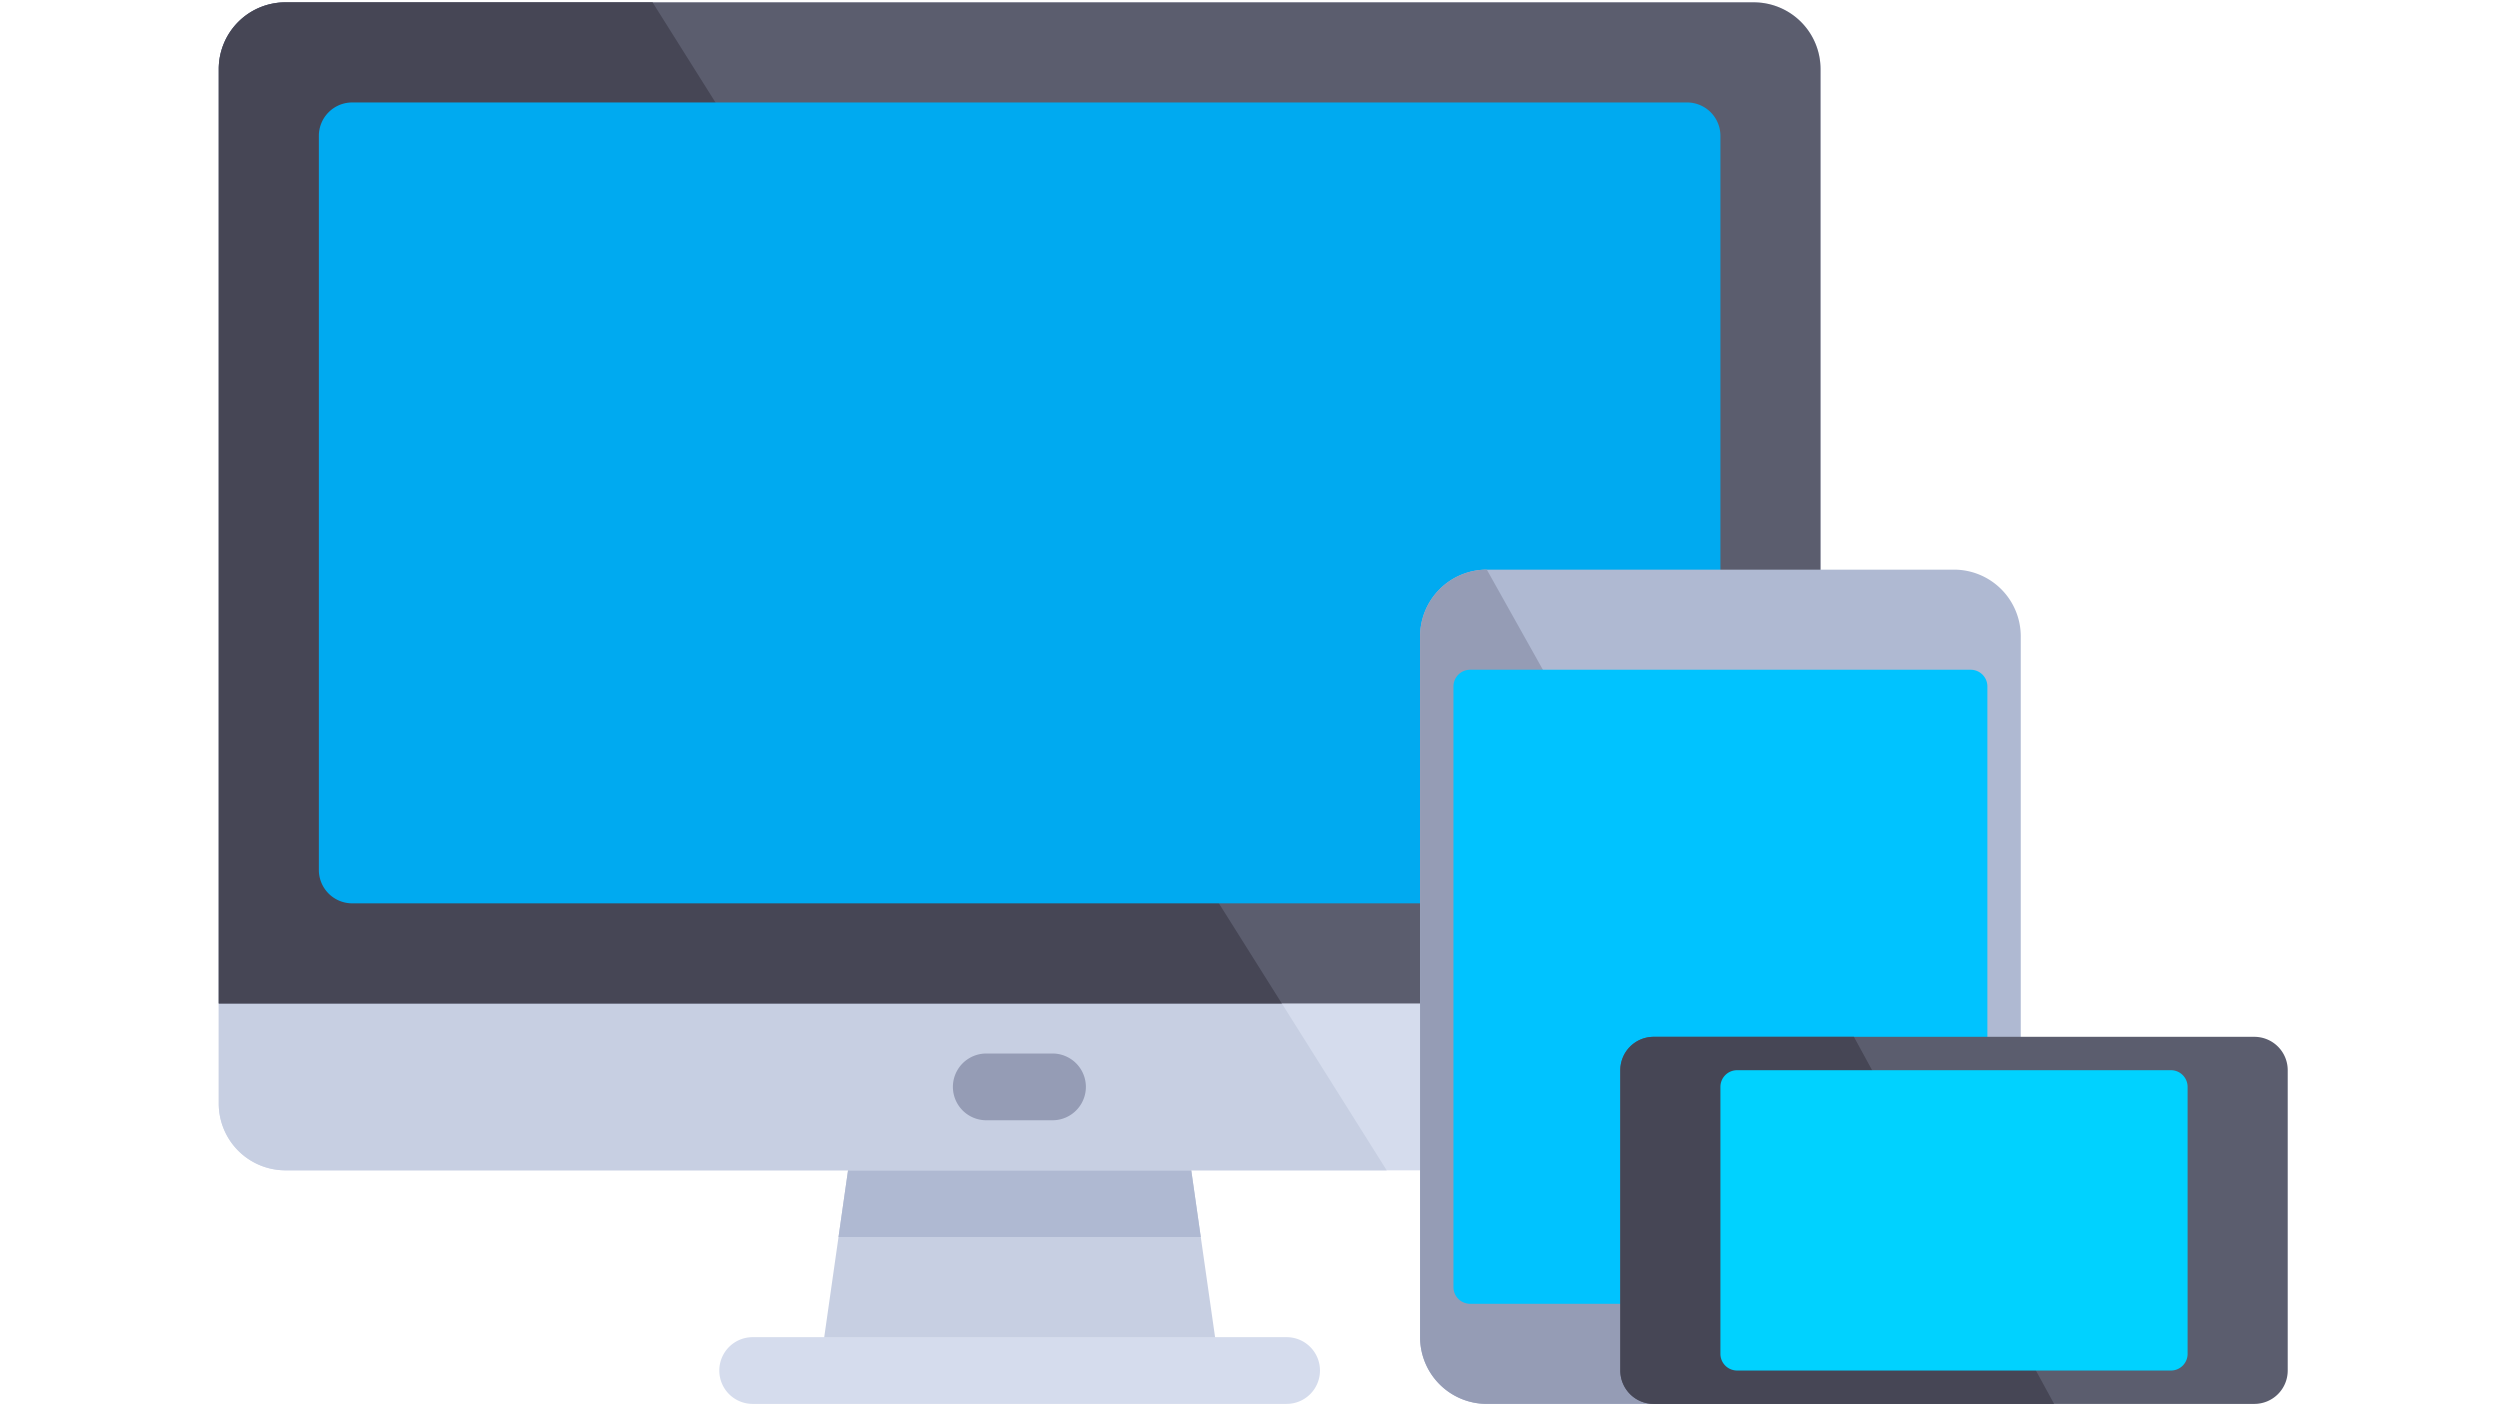 <svg xmlns="http://www.w3.org/2000/svg" width="320" height="180" viewBox="0 0 320 180"><g fill="none"><path fill="#C7CFE2" d="M151.87 145.53h-42.71l-4.27 29.9h51.25z"/><path fill="#AFB9D2" d="M153.7 158.34l-1.83-12.81h-42.71l-1.83 12.81z"/><path fill="#D5DCED" d="M224.485 149.8H36.543A8.544 8.544 0 0 1 28 141.257V8.843A8.543 8.543 0 0 1 36.543.3h187.942a8.543 8.543 0 0 1 8.543 8.543v132.414a8.543 8.543 0 0 1-8.543 8.543z"/><path fill="#C7CFE2" d="M36.543.3A8.543 8.543 0 0 0 28 8.844v132.414a8.543 8.543 0 0 0 8.543 8.543h140.956L83.53.3H36.542z"/><path fill="#5B5D6E" d="M224.485.3H36.543A8.543 8.543 0 0 0 28 8.844v119.6h205.028V8.843a8.543 8.543 0 0 0-8.543-8.542z"/><path fill="#464655" d="M28 8.843v119.6h136.075L83.528.3H36.543A8.543 8.543 0 0 0 28 8.843z"/><path fill="#00AAF0" d="M215.942 115.628H45.086a4.271 4.271 0 0 1-4.272-4.271V17.386a4.271 4.271 0 0 1 4.272-4.271h170.856a4.271 4.271 0 0 1 4.272 4.271v93.97a4.271 4.271 0 0 1-4.272 4.272z"/><path fill="#AFB9D2" d="M250.115 72.914h-59.802a8.543 8.543 0 0 0-8.542 8.543v89.7a8.543 8.543 0 0 0 8.542 8.542h59.8a8.543 8.543 0 0 0 8.544-8.542l.001-89.7a8.543 8.543 0 0 0-8.543-8.543z"/><path fill="#959CB5" d="M181.77 81.457v89.7a8.543 8.543 0 0 0 8.543 8.542h59.8l-59.8-106.785a8.543 8.543 0 0 0-8.542 8.543z"/><path fill="#00C3FF" d="M252.249 166.885h-64.071a2.136 2.136 0 0 1-2.136-2.135V87.864c0-1.179.956-2.135 2.136-2.135h64.071c1.18 0 2.136.956 2.136 2.135v76.886c0 1.18-.956 2.135-2.136 2.135z"/><path fill="#5B5D6E" d="M211.67 132.714h76.886a4.271 4.271 0 0 1 4.272 4.272v38.443a4.271 4.271 0 0 1-4.272 4.271h-76.885a4.271 4.271 0 0 1-4.272-4.271v-38.443a4.271 4.271 0 0 1 4.272-4.272z"/><path fill="#464655" d="M211.67 132.714a4.271 4.271 0 0 0-4.27 4.272v38.443a4.272 4.272 0 0 0 4.27 4.271h51.258L237.3 132.714h-25.63z"/><path fill="#D5DCED" d="M164.685 179.7H96.343a4.27 4.27 0 0 1-4.272-4.272 4.27 4.27 0 0 1 4.272-4.271h68.342a4.27 4.27 0 0 1 4.272 4.271 4.27 4.27 0 0 1-4.272 4.271z"/><path fill="#959CB5" d="M134.786 143.393h-8.543a4.271 4.271 0 1 1 0-8.543h8.543a4.272 4.272 0 0 1 0 8.543z"/><path fill="#00D2FF" d="M277.878 175.428h-55.529a2.136 2.136 0 0 1-2.135-2.136v-34.171c0-1.18.956-2.136 2.135-2.136h55.529c1.18 0 2.135.957 2.135 2.136v34.171c0 1.18-.956 2.136-2.135 2.136z"/></g></svg>